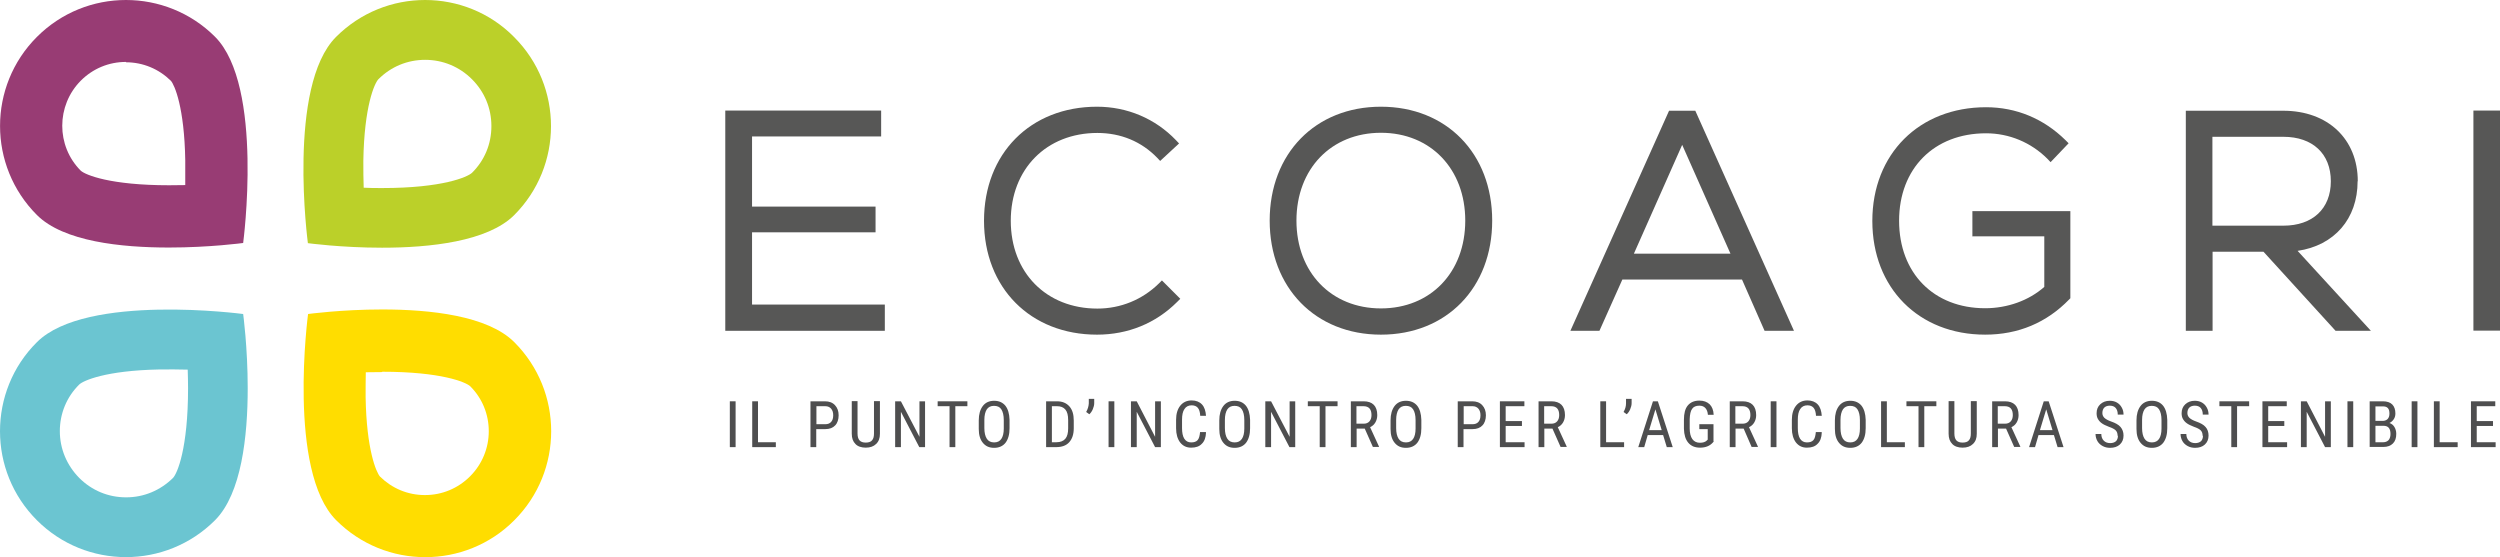 <svg xmlns="http://www.w3.org/2000/svg" xmlns:xlink="http://www.w3.org/1999/xlink" id="Livello_2" viewBox="0 0 142.91 31.85"><defs><style>.cls-1{fill:none;}.cls-2{clip-path:url(#clippath);}.cls-3{fill:#fd0;}.cls-4{fill:#983c74;}.cls-5{fill:#bbd029;}.cls-6{fill:#6bc5d1;}.cls-7{fill:#575756;}.cls-8{fill:#4e4e4f;}.cls-9{clip-path:url(#clippath-1);}.cls-10{clip-path:url(#clippath-4);}.cls-11{clip-path:url(#clippath-3);}.cls-12{clip-path:url(#clippath-2);}.cls-13{clip-path:url(#clippath-7);}.cls-14{clip-path:url(#clippath-8);}.cls-15{clip-path:url(#clippath-6);}.cls-16{clip-path:url(#clippath-5);}.cls-17{clip-path:url(#clippath-9);}.cls-18{clip-path:url(#clippath-13);}.cls-19{clip-path:url(#clippath-12);}.cls-20{clip-path:url(#clippath-10);}.cls-21{clip-path:url(#clippath-11);}</style><clipPath id="clippath"><rect class="cls-1" width="142.91" height="31.85"></rect></clipPath><clipPath id="clippath-1"><rect class="cls-1" width="142.91" height="31.85"></rect></clipPath><clipPath id="clippath-2"><rect class="cls-1" width="142.91" height="31.85"></rect></clipPath><clipPath id="clippath-3"><rect class="cls-1" width="142.91" height="31.85"></rect></clipPath><clipPath id="clippath-4"><rect class="cls-1" width="142.91" height="31.85"></rect></clipPath><clipPath id="clippath-5"><rect class="cls-1" width="142.91" height="31.85"></rect></clipPath><clipPath id="clippath-6"><rect class="cls-1" width="142.91" height="31.85"></rect></clipPath><clipPath id="clippath-7"><rect class="cls-1" width="142.91" height="31.85"></rect></clipPath><clipPath id="clippath-8"><rect class="cls-1" width="142.91" height="31.85"></rect></clipPath><clipPath id="clippath-9"><rect class="cls-1" width="142.91" height="31.85"></rect></clipPath><clipPath id="clippath-10"><rect class="cls-1" width="142.91" height="31.85"></rect></clipPath><clipPath id="clippath-11"><rect class="cls-1" width="142.91" height="31.85"></rect></clipPath><clipPath id="clippath-12"><rect class="cls-1" width="142.91" height="31.85"></rect></clipPath><clipPath id="clippath-13"><rect class="cls-1" width="142.91" height="31.85"></rect></clipPath></defs><g id="Livello_1-2"><g class="cls-2"><path class="cls-3" d="M21.85,21.25c3.36,0,4.77,.59,5.03,.83,.69,.69,1.06,1.6,1.06,2.57s-.38,1.89-1.07,2.58-1.6,1.07-2.58,1.07-1.88-.38-2.57-1.06c-.21-.24-.77-1.52-.82-4.54,0-.49,0-.97,.01-1.42,.3,0,.61-.01,.93-.01h0Zm0-3.56c-2.33,0-4.24,.26-4.24,.26,0,0-1.2,8.98,1.61,11.79,1.41,1.41,3.25,2.11,5.09,2.11s3.69-.7,5.09-2.11c2.81-2.81,2.81-7.37,0-10.18-1.52-1.52-4.82-1.87-7.55-1.87"></path><path class="cls-4" d="M7.2,3.56c.97,0,1.88,.38,2.57,1.06,.21,.24,.77,1.52,.82,4.54,0,.49,0,.97,0,1.42-.3,0-.61,.01-.93,.01-3.36,0-4.77-.59-5.04-.83-1.42-1.42-1.41-3.73,0-5.15,.69-.69,1.6-1.07,2.58-1.07M7.2,0C5.36,0,3.52,.7,2.11,2.11-.7,4.92-.7,9.48,2.11,12.29c1.52,1.52,4.82,1.86,7.55,1.86,2.33,0,4.24-.26,4.24-.26,0,0,1.2-8.98-1.61-11.79C10.89,.7,9.04,0,7.2,0"></path><path class="cls-5" d="M24.3,3.42c1.01,0,1.96,.39,2.68,1.11s1.11,1.66,1.11,2.68-.39,1.96-1.11,2.67c-.26,.24-1.68,.87-5.13,.87-.37,0-.73,0-1.06-.02-.02-.48-.02-1-.02-1.54,.05-3.13,.64-4.43,.86-4.66,.72-.72,1.66-1.11,2.68-1.11M24.3,0C22.46,0,20.62,.7,19.21,2.11c-2.81,2.81-1.61,11.79-1.61,11.79,0,0,1.91,.26,4.24,.26,2.73,0,6.03-.35,7.55-1.86,2.81-2.81,2.81-7.37,0-10.18C27.99,.7,26.14,0,24.3,0"></path><path class="cls-6" d="M3.42,24.65c0-1.01,.39-1.96,1.11-2.67,.23-.22,1.5-.8,4.58-.86,.56-.01,1.11,0,1.62,.01,.01,.34,.02,.7,.02,1.06,0,3.46-.62,4.88-.86,5.13-.72,.71-1.66,1.11-2.68,1.11s-1.96-.39-2.68-1.11c-.71-.72-1.11-1.66-1.11-2.68M0,24.65C0,26.49,.7,28.33,2.11,29.74c2.81,2.81,7.37,2.81,10.18,0,1.52-1.52,1.87-4.82,1.87-7.55,0-2.33-.26-4.24-.26-4.24,0,0-8.98-1.2-11.79,1.61C.7,20.96,0,22.81,0,24.65"></path></g><rect class="cls-8" x="41.72" y="22.94" width=".33" height="2.62"></rect><polygon class="cls-8" points="43.33 25.28 44.35 25.28 44.35 25.56 43 25.56 43 22.94 43.33 22.94 43.33 25.28"></polygon><g class="cls-9"><path class="cls-8" d="M46.66,24.53v1.03h-.33v-2.62h.83c.24,0,.43,.07,.57,.22,.14,.15,.21,.34,.21,.58s-.07,.45-.2,.58c-.13,.14-.32,.21-.56,.21h-.53Zm0-.28h.51c.15,0,.26-.04,.34-.13,.08-.09,.12-.21,.12-.38s-.04-.28-.12-.38c-.08-.09-.19-.14-.33-.14h-.51v1.03Z"></path><path class="cls-8" d="M50.3,22.94v1.86c0,.25-.07,.44-.22,.58-.14,.14-.34,.21-.59,.21s-.46-.07-.59-.21c-.14-.14-.21-.33-.21-.59v-1.86h.33v1.85c0,.18,.04,.31,.11,.39,.08,.09,.2,.13,.36,.13s.29-.04,.36-.13c.08-.09,.11-.22,.11-.39v-1.85h.33Z"></path></g><polygon class="cls-8" points="52.88 25.56 52.55 25.56 51.5 23.54 51.5 25.56 51.17 25.56 51.17 22.94 51.5 22.94 52.56 24.97 52.56 22.94 52.88 22.94 52.88 25.56"></polygon><polygon class="cls-8" points="55.3 23.22 54.61 23.22 54.61 25.56 54.28 25.56 54.28 23.22 53.6 23.22 53.6 22.94 55.3 22.94 55.3 23.22"></polygon><g class="cls-12"><path class="cls-8" d="M57.71,24.48c0,.36-.08,.63-.23,.83-.15,.19-.37,.29-.65,.29s-.48-.09-.64-.28c-.16-.19-.24-.45-.24-.8v-.49c0-.35,.08-.62,.23-.82,.15-.2,.37-.3,.65-.3s.49,.1,.64,.28c.15,.19,.23,.46,.24,.81v.48Zm-.33-.46c0-.28-.05-.48-.14-.62-.09-.14-.23-.2-.42-.2s-.32,.07-.41,.2c-.09,.14-.14,.34-.14,.6v.47c0,.27,.05,.47,.14,.61,.09,.14,.23,.21,.42,.21s.32-.07,.41-.2c.09-.13,.14-.33,.14-.59v-.49Z"></path><path class="cls-8" d="M59.8,25.56v-2.62h.62c.31,0,.54,.1,.71,.29,.17,.19,.25,.46,.25,.81v.44c0,.35-.09,.61-.26,.8-.17,.19-.42,.28-.75,.28h-.59Zm.33-2.34v2.06h.26c.23,0,.4-.07,.51-.2,.11-.13,.16-.33,.16-.59v-.47c0-.28-.05-.48-.16-.61-.11-.13-.27-.19-.48-.19h-.29Z"></path><path class="cls-8" d="M62.27,23.68l-.18-.13c.09-.16,.14-.32,.15-.49v-.26h.31v.24c0,.12-.03,.23-.08,.35-.05,.12-.12,.22-.2,.29"></path></g><rect class="cls-8" x="63.37" y="22.94" width=".33" height="2.62"></rect><polygon class="cls-8" points="66.36 25.56 66.03 25.56 64.98 23.54 64.98 25.56 64.65 25.56 64.65 22.94 64.98 22.94 66.03 24.97 66.03 22.94 66.36 22.94 66.36 25.56"></polygon><g class="cls-11"><path class="cls-8" d="M68.94,24.73c-.01,.28-.09,.5-.24,.64-.14,.15-.34,.22-.61,.22s-.47-.1-.63-.3c-.15-.2-.23-.47-.23-.81v-.48c0-.34,.08-.61,.24-.81,.16-.2,.38-.3,.65-.3,.25,0,.45,.08,.59,.23,.14,.15,.21,.37,.23,.65h-.33c-.01-.21-.06-.37-.14-.46-.08-.09-.19-.14-.35-.14-.18,0-.32,.07-.41,.21-.1,.14-.14,.35-.14,.61v.48c0,.26,.04,.47,.13,.61,.09,.14,.22,.21,.39,.21s.29-.04,.37-.13c.08-.09,.12-.24,.14-.46h.33Z"></path><path class="cls-8" d="M71.46,24.48c0,.36-.08,.63-.23,.83-.15,.19-.37,.29-.65,.29s-.48-.09-.64-.28c-.16-.19-.24-.45-.24-.8v-.49c0-.35,.08-.62,.23-.82,.15-.2,.37-.3,.65-.3s.49,.1,.64,.28c.15,.19,.23,.46,.24,.81v.48Zm-.33-.46c0-.28-.05-.48-.14-.62-.09-.14-.23-.2-.42-.2s-.32,.07-.41,.2c-.09,.14-.14,.34-.14,.6v.47c0,.27,.05,.47,.14,.61,.09,.14,.23,.21,.42,.21s.32-.07,.41-.2c.09-.13,.14-.33,.14-.59v-.49Z"></path></g><polygon class="cls-8" points="74.04 25.56 73.71 25.56 72.66 23.54 72.66 25.56 72.33 25.56 72.33 22.94 72.66 22.94 73.72 24.97 73.72 22.94 74.04 22.94 74.04 25.56"></polygon><polygon class="cls-8" points="76.46 23.22 75.77 23.22 75.77 25.56 75.44 25.56 75.44 23.22 74.76 23.22 74.76 22.94 76.46 22.94 76.46 23.22"></polygon><g class="cls-10"><path class="cls-8" d="M78.01,24.5h-.46v1.06h-.33v-2.62h.73c.26,0,.45,.07,.58,.2,.13,.13,.2,.33,.2,.59,0,.16-.04,.3-.11,.42-.07,.12-.17,.21-.3,.27l.51,1.11v.02h-.35l-.47-1.06Zm-.46-.28h.4c.14,0,.25-.04,.33-.13,.08-.09,.12-.21,.12-.36,0-.34-.15-.51-.46-.51h-.4v.99Z"></path><path class="cls-8" d="M81.25,24.48c0,.36-.08,.63-.23,.83-.15,.19-.37,.29-.65,.29s-.48-.09-.64-.28c-.16-.19-.24-.45-.24-.8v-.49c0-.35,.08-.62,.23-.82,.15-.2,.37-.3,.65-.3s.49,.1,.64,.28c.15,.19,.23,.46,.24,.81v.48Zm-.33-.46c0-.28-.05-.48-.14-.62-.09-.14-.23-.2-.42-.2s-.32,.07-.41,.2c-.09,.14-.14,.34-.14,.6v.47c0,.27,.05,.47,.14,.61,.09,.14,.23,.21,.42,.21s.32-.07,.41-.2c.09-.13,.14-.33,.14-.59v-.49Z"></path><path class="cls-8" d="M83.66,24.53v1.03h-.33v-2.62h.83c.24,0,.43,.07,.57,.22,.14,.15,.21,.34,.21,.58s-.07,.45-.2,.58c-.13,.14-.32,.21-.56,.21h-.53Zm0-.28h.51c.15,0,.26-.04,.34-.13,.08-.09,.12-.21,.12-.38s-.04-.28-.12-.38c-.08-.09-.19-.14-.33-.14h-.51v1.03Z"></path></g><polygon class="cls-8" points="87 24.35 86.07 24.35 86.07 25.28 87.15 25.28 87.15 25.56 85.74 25.56 85.74 22.94 87.14 22.94 87.14 23.22 86.07 23.22 86.07 24.07 87 24.07 87 24.35"></polygon><g class="cls-16"><path class="cls-8" d="M88.74,24.5h-.46v1.06h-.33v-2.62h.73c.26,0,.45,.07,.58,.2,.13,.13,.2,.33,.2,.59,0,.16-.04,.3-.11,.42-.07,.12-.17,.21-.3,.27l.51,1.11v.02h-.35l-.47-1.06Zm-.46-.28h.4c.14,0,.25-.04,.33-.13,.08-.09,.12-.21,.12-.36,0-.34-.15-.51-.46-.51h-.4v.99Z"></path></g><polygon class="cls-8" points="91.81 25.28 92.84 25.28 92.84 25.56 91.48 25.56 91.48 22.94 91.81 22.94 91.81 25.28"></polygon><g class="cls-15"><path class="cls-8" d="M92.99,23.68l-.18-.13c.09-.16,.14-.32,.14-.49v-.26h.32v.24c0,.12-.03,.23-.08,.35s-.12,.22-.2,.29"></path></g><path class="cls-8" d="M95.08,24.87h-.89l-.2,.69h-.34l.84-2.62h.28l.85,2.62h-.34l-.21-.69Zm-.8-.28h.71l-.36-1.19-.36,1.19Z"></path><g class="cls-13"><path class="cls-8" d="M97.97,25.23l-.06,.07c-.17,.19-.41,.29-.73,.29-.28,0-.51-.09-.67-.28-.16-.19-.24-.45-.25-.8v-.51c0-.37,.07-.64,.22-.82,.15-.18,.37-.28,.66-.28,.25,0,.44,.07,.59,.21,.14,.14,.22,.34,.23,.6h-.33c-.01-.16-.06-.29-.14-.38-.08-.09-.19-.14-.35-.14-.19,0-.33,.06-.41,.18-.09,.12-.13,.32-.14,.59v.53c0,.26,.05,.47,.15,.61,.1,.14,.25,.21,.43,.21,.18,0,.31-.04,.4-.13l.05-.05v-.6h-.48v-.28h.81v.98Z"></path><path class="cls-8" d="M99.67,24.5h-.46v1.06h-.33v-2.62h.73c.26,0,.45,.07,.58,.2,.13,.13,.2,.33,.2,.59,0,.16-.04,.3-.11,.42-.07,.12-.17,.21-.3,.27l.51,1.11v.02h-.36l-.46-1.06Zm-.46-.28h.4c.14,0,.25-.04,.33-.13,.08-.09,.12-.21,.12-.36,0-.34-.15-.51-.46-.51h-.4v.99Z"></path></g><rect class="cls-8" x="101.22" y="22.94" width=".33" height="2.62"></rect><g class="cls-14"><path class="cls-8" d="M104.14,24.73c-.01,.28-.09,.5-.24,.64-.14,.15-.34,.22-.61,.22s-.47-.1-.63-.3c-.15-.2-.23-.47-.23-.81v-.48c0-.34,.08-.61,.24-.81,.16-.2,.38-.3,.65-.3,.25,0,.45,.08,.59,.23,.14,.15,.21,.37,.23,.65h-.33c-.01-.21-.06-.37-.14-.46-.08-.09-.19-.14-.35-.14-.18,0-.32,.07-.41,.21-.1,.14-.14,.35-.14,.61v.48c0,.26,.04,.47,.13,.61,.09,.14,.22,.21,.39,.21s.29-.04,.37-.13c.08-.09,.12-.24,.14-.46h.33Z"></path><path class="cls-8" d="M106.65,24.48c0,.36-.08,.63-.23,.83-.15,.19-.37,.29-.65,.29s-.48-.09-.64-.28c-.16-.19-.24-.45-.24-.8v-.49c0-.35,.08-.62,.23-.82,.15-.2,.37-.3,.65-.3s.49,.1,.64,.28c.15,.19,.23,.46,.24,.81v.48Zm-.33-.46c0-.28-.05-.48-.14-.62-.09-.14-.23-.2-.42-.2s-.32,.07-.41,.2c-.09,.14-.14,.34-.14,.6v.47c0,.27,.05,.47,.14,.61,.09,.14,.23,.21,.42,.21s.32-.07,.41-.2c.09-.13,.14-.33,.14-.59v-.49Z"></path></g><polygon class="cls-8" points="107.86 25.28 108.89 25.28 108.89 25.56 107.53 25.56 107.53 22.94 107.86 22.94 107.86 25.28"></polygon><polygon class="cls-8" points="110.69 23.22 110 23.22 110 25.56 109.67 25.56 109.67 23.22 108.98 23.22 108.98 22.94 110.69 22.94 110.69 23.22"></polygon><g class="cls-17"><path class="cls-8" d="M113,22.94v1.86c0,.25-.07,.44-.22,.58-.14,.14-.34,.21-.59,.21s-.46-.07-.59-.21c-.14-.14-.21-.33-.21-.59v-1.86h.33v1.85c0,.18,.04,.31,.11,.39,.08,.09,.2,.13,.36,.13s.29-.04,.36-.13c.08-.09,.11-.22,.11-.39v-1.85h.33Z"></path><path class="cls-8" d="M114.67,24.5h-.46v1.06h-.33v-2.62h.73c.26,0,.45,.07,.58,.2,.13,.13,.2,.33,.2,.59,0,.16-.04,.3-.11,.42-.07,.12-.17,.21-.3,.27l.51,1.11v.02h-.35l-.47-1.06Zm-.46-.28h.4c.14,0,.25-.04,.33-.13,.08-.09,.12-.21,.12-.36,0-.34-.15-.51-.46-.51h-.4v.99Z"></path></g><path class="cls-8" d="M117.42,24.87h-.89l-.2,.69h-.34l.84-2.62h.28l.85,2.62h-.34l-.21-.69Zm-.8-.28h.71l-.36-1.19-.36,1.19Z"></path><g class="cls-20"><path class="cls-8" d="M121.05,24.9c0-.13-.04-.23-.11-.3-.07-.07-.2-.14-.38-.2-.18-.07-.33-.14-.42-.21-.1-.07-.17-.16-.22-.25-.05-.09-.07-.2-.07-.32,0-.21,.07-.38,.21-.51,.14-.13,.32-.2,.54-.2,.15,0,.29,.03,.41,.1,.12,.07,.21,.16,.28,.29,.07,.12,.1,.26,.1,.4h-.33c0-.16-.04-.29-.12-.38s-.19-.13-.34-.13c-.13,0-.24,.04-.31,.11-.07,.07-.11,.18-.11,.31,0,.11,.04,.2,.12,.28,.08,.07,.2,.14,.37,.2,.26,.09,.44,.19,.55,.32s.17,.29,.17,.49c0,.21-.07,.38-.21,.51-.14,.13-.33,.19-.56,.19-.15,0-.29-.03-.42-.1-.13-.07-.23-.16-.3-.28-.07-.12-.11-.26-.11-.41h.33c0,.16,.05,.29,.14,.38,.09,.09,.21,.14,.37,.14,.14,0,.25-.04,.33-.11,.07-.07,.11-.18,.11-.3"></path><path class="cls-8" d="M123.89,24.48c0,.36-.08,.63-.23,.83-.15,.19-.37,.29-.65,.29s-.48-.09-.64-.28c-.16-.19-.24-.45-.24-.8v-.49c0-.35,.08-.62,.23-.82,.15-.2,.37-.3,.65-.3s.49,.1,.64,.28c.15,.19,.23,.46,.24,.81v.48Zm-.33-.46c0-.28-.05-.48-.14-.62-.09-.14-.23-.2-.42-.2s-.32,.07-.41,.2c-.09,.14-.14,.34-.14,.6v.47c0,.27,.05,.47,.14,.61,.09,.14,.23,.21,.42,.21s.32-.07,.41-.2c.09-.13,.14-.33,.14-.59v-.49Z"></path><path class="cls-8" d="M125.91,24.9c0-.13-.04-.23-.11-.3-.07-.07-.2-.14-.38-.2-.18-.07-.33-.14-.42-.21-.1-.07-.17-.16-.22-.25-.05-.09-.07-.2-.07-.32,0-.21,.07-.38,.21-.51,.14-.13,.32-.2,.54-.2,.15,0,.29,.03,.41,.1,.12,.07,.21,.16,.28,.29,.07,.12,.1,.26,.1,.4h-.33c0-.16-.04-.29-.12-.38s-.19-.13-.34-.13c-.13,0-.24,.04-.31,.11-.07,.07-.11,.18-.11,.31,0,.11,.04,.2,.12,.28,.08,.07,.2,.14,.37,.2,.26,.09,.44,.19,.55,.32,.11,.12,.17,.29,.17,.49,0,.21-.07,.38-.21,.51-.14,.13-.33,.19-.56,.19-.15,0-.29-.03-.42-.1-.13-.07-.23-.16-.3-.28-.07-.12-.11-.26-.11-.41h.33c0,.16,.05,.29,.14,.38,.09,.09,.21,.14,.37,.14,.14,0,.25-.04,.33-.11,.07-.07,.11-.18,.11-.3"></path></g><polygon class="cls-8" points="128.57 23.22 127.88 23.22 127.88 25.56 127.55 25.56 127.55 23.22 126.87 23.22 126.87 22.94 128.57 22.94 128.57 23.22"></polygon><polygon class="cls-8" points="130.58 24.35 129.66 24.35 129.66 25.28 130.74 25.28 130.74 25.56 129.33 25.56 129.33 22.94 130.72 22.94 130.72 23.22 129.66 23.22 129.66 24.07 130.58 24.07 130.58 24.35"></polygon><polygon class="cls-8" points="133.24 25.56 132.91 25.56 131.86 23.54 131.86 25.56 131.53 25.56 131.53 22.94 131.86 22.94 132.91 24.97 132.91 22.94 133.24 22.94 133.24 25.56"></polygon><rect class="cls-8" x="134.19" y="22.94" width=".33" height="2.62"></rect><g class="cls-21"><path class="cls-8" d="M135.46,25.56v-2.62h.75c.24,0,.42,.06,.54,.18,.12,.12,.18,.29,.18,.52,0,.12-.03,.23-.09,.32-.06,.09-.14,.17-.25,.22,.12,.04,.21,.11,.28,.22,.07,.11,.11,.25,.11,.4,0,.24-.06,.42-.19,.55s-.31,.2-.55,.2h-.77Zm.33-1.5h.42c.11,0,.21-.04,.28-.11,.07-.08,.1-.18,.1-.31,0-.14-.03-.25-.09-.31-.06-.07-.16-.1-.29-.1h-.42v.83Zm0,.28v.94h.45c.12,0,.22-.04,.3-.12,.07-.08,.11-.2,.11-.35,0-.32-.13-.47-.4-.47h-.46Z"></path></g><rect class="cls-8" x="137.86" y="22.94" width=".33" height="2.62"></rect><polygon class="cls-8" points="139.46 25.28 140.49 25.28 140.49 25.56 139.13 25.56 139.13 22.94 139.46 22.94 139.46 25.28"></polygon><polygon class="cls-8" points="141.25 22.94 141.25 25.56 142.66 25.56 142.66 25.28 141.58 25.28 141.58 24.35 142.51 24.35 142.51 24.07 141.58 24.07 141.58 23.22 142.64 23.22 142.64 22.94 141.25 22.94"></polygon><polygon class="cls-7" points="42.99 13.28 50.05 13.28 50.05 11.81 42.99 11.81 42.99 7.8 50.37 7.8 50.37 6.32 41.46 6.32 41.46 18.91 50.58 18.91 50.58 17.41 42.99 17.41 42.99 13.28"></polygon><g class="cls-19"><path class="cls-7" d="M66.24,16.21c-.94,.92-2.18,1.43-3.51,1.43-2.92,0-4.95-2.06-4.95-5.02s2.04-5.02,4.95-5.02c1.34,0,2.52,.49,3.42,1.42l.17,.18,1.08-1-.18-.19c-1.18-1.23-2.78-1.91-4.51-1.91-3.81,0-6.46,2.68-6.46,6.52s2.66,6.51,6.46,6.51c1.77,0,3.36-.65,4.58-1.87l.18-.18-1.05-1.05-.18,.18Z"></path><path class="cls-7" d="M78.94,6.1c-3.75,0-6.36,2.68-6.36,6.51s2.61,6.52,6.36,6.52,6.36-2.68,6.36-6.52-2.62-6.51-6.36-6.51m4.82,6.51c0,2.96-1.98,5.02-4.82,5.02s-4.83-2.06-4.83-5.02,1.99-5.02,4.83-5.02,4.82,2.07,4.82,5.02"></path></g><path class="cls-7" d="M95.41,6.33l-5.64,12.58h1.66l1.31-2.93h6.84l1.29,2.93h1.68l-5.64-12.58h-1.5Zm3.52,8.17h-5.53l2.76-6.22,2.76,6.22Z"></path><g class="cls-18"><path class="cls-7" d="M112.76,13.51h4.1v2.89c-.88,.78-2.11,1.22-3.38,1.22-2.94,0-4.92-2.01-4.92-5s2-5,4.97-5c1.32,0,2.57,.52,3.51,1.46l.18,.19,1.03-1.08-.18-.18c-1.25-1.23-2.82-1.88-4.54-1.88-3.82,0-6.5,2.67-6.5,6.5s2.65,6.5,6.45,6.5c1.89,0,3.51-.68,4.8-2.01l.07-.07v-4.98h-5.6v1.46Z"></path><path class="cls-7" d="M134.78,10.36c0-2.41-1.71-4.03-4.26-4.03h-5.57v12.58h1.53v-4.52h2.91l4.12,4.52h2.02l-4.19-4.57c2.1-.31,3.43-1.83,3.43-3.98m-1.53,0c0,1.57-1.04,2.54-2.71,2.54h-4.06V7.82h4.06c1.67,0,2.71,.97,2.71,2.54"></path></g><rect class="cls-7" x="141.39" y="6.32" width="1.53" height="12.58"></rect></g></svg>